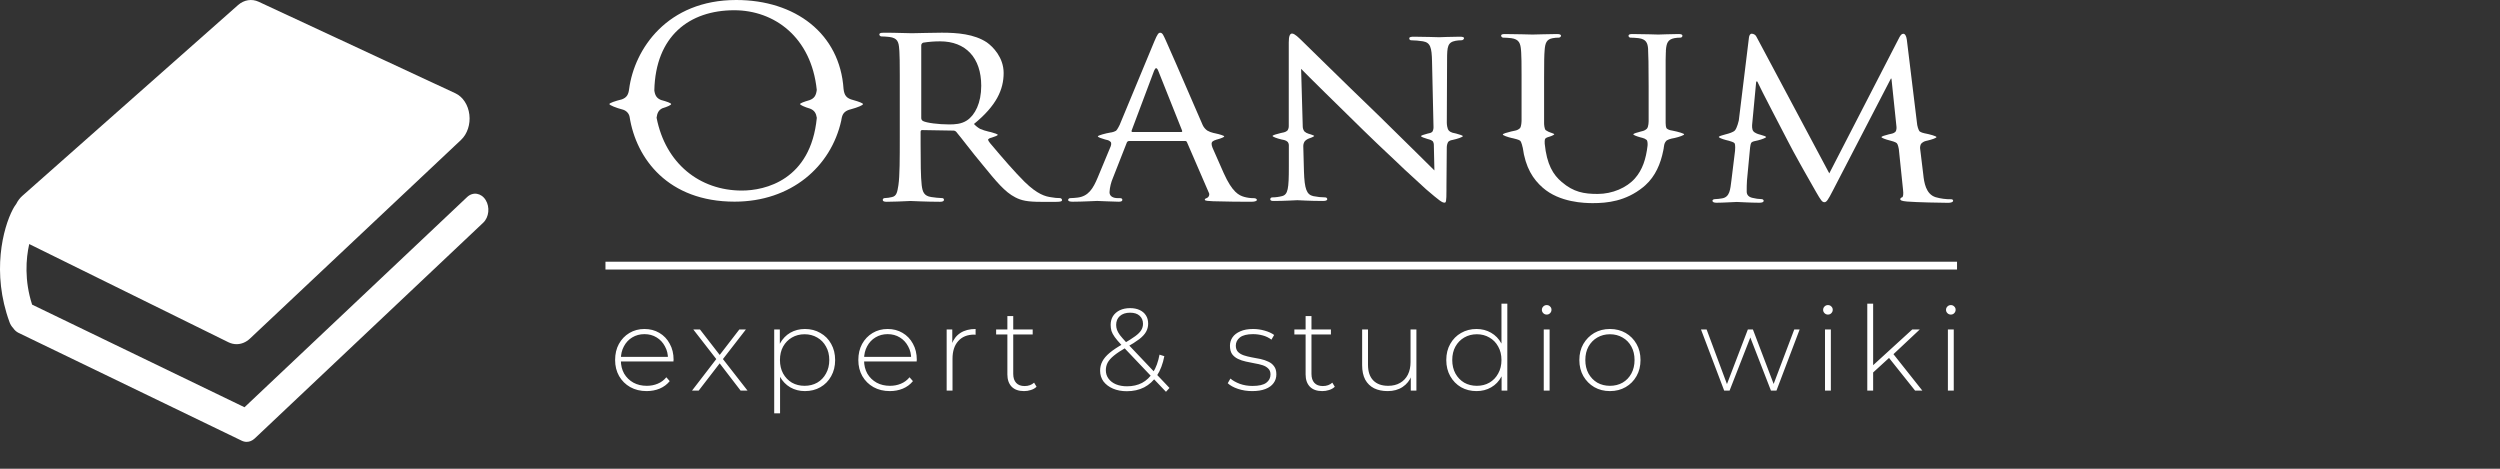 <svg xmlns="http://www.w3.org/2000/svg" width="160" height="30" viewBox="0 0 160 30" fill="none"><rect x="0" y="0" width="160" height="30" fill="#333333" stroke="none"/><path d="M31.081 12.799C30.797 12.346 30.267 12.261 29.897 12.61L15.648 26.064L2.055 19.496C1.554 17.947 1.661 16.551 1.87 15.619L14.617 21.903C14.787 21.986 14.964 22.027 15.141 22.027C15.446 22.027 15.748 21.905 15.997 21.67L29.504 8.956C29.909 8.575 30.114 7.954 30.039 7.335C29.965 6.715 29.623 6.193 29.146 5.971L16.554 0.112C16.113 -0.093 15.616 -0.013 15.233 0.326L1.422 12.542C1.267 12.68 1.138 12.852 1.042 13.046C0.937 13.18 0.864 13.317 0.821 13.398C0.194 14.589 -0.555 17.45 0.612 20.625C0.666 20.771 0.745 20.895 0.839 20.992C0.928 21.125 1.044 21.233 1.183 21.301L15.475 28.207C15.48 28.209 15.485 28.211 15.491 28.213C15.502 28.219 15.514 28.223 15.525 28.228C15.543 28.235 15.562 28.241 15.58 28.247C15.589 28.25 15.599 28.253 15.608 28.255C15.631 28.261 15.654 28.266 15.677 28.27C15.683 28.271 15.688 28.272 15.694 28.273C15.724 28.276 15.754 28.279 15.784 28.279C15.828 28.279 15.871 28.274 15.914 28.266C15.929 28.263 15.943 28.258 15.958 28.254C15.985 28.247 16.013 28.24 16.04 28.229C16.057 28.222 16.074 28.213 16.091 28.204C16.115 28.193 16.139 28.181 16.162 28.167C16.178 28.157 16.193 28.146 16.209 28.134C16.233 28.117 16.256 28.099 16.279 28.079C16.285 28.074 16.292 28.07 16.299 28.064L30.927 14.252C31.296 13.903 31.365 13.252 31.081 12.799Z" fill="white"></path><path d="M39 17H125" stroke="white" stroke-width="0.5" stroke-linecap="square"></path><path d="M54.616 6.406C54.163 6.297 54.035 6.095 53.987 5.692C53.751 2.143 50.892 0 47.118 0C42.709 0 40.601 3.13 40.263 5.705C40.22 6.048 40.115 6.243 39.798 6.36C39.361 6.468 39 6.594 39 6.661C39 6.727 39.419 6.902 39.884 7.022C39.989 7.057 40.082 7.118 40.154 7.197C40.226 7.277 40.274 7.373 40.294 7.476C40.713 10.161 42.763 12.906 47.012 12.906C50.635 12.906 53.19 10.665 53.843 7.706C53.843 7.681 53.849 7.659 53.853 7.635C53.863 7.588 53.873 7.537 53.883 7.493C53.954 7.227 54.108 7.077 54.471 6.989C54.89 6.875 55.232 6.734 55.232 6.661C55.229 6.604 54.965 6.503 54.616 6.406ZM47.482 12.196C44.78 12.196 42.592 10.467 42.021 7.534C42.06 7.235 42.15 7.045 42.389 6.931C42.711 6.833 42.954 6.723 42.954 6.661C42.954 6.599 42.67 6.497 42.302 6.398C42.024 6.284 41.921 6.104 41.877 5.79C41.953 2.309 44.116 0.656 46.992 0.656C49.547 0.656 51.922 2.369 52.273 5.753C52.231 6.098 52.127 6.294 51.809 6.41C51.465 6.508 51.204 6.606 51.204 6.661C51.204 6.716 51.488 6.849 51.848 6.954C52.126 7.065 52.23 7.248 52.276 7.541C51.889 11.534 48.954 12.196 47.482 12.196Z" fill="white"></path><path d="M80.243 12.683C80.035 12.684 79.829 12.656 79.629 12.601C79.296 12.503 78.876 12.321 78.315 11.074C78.128 10.655 77.88 10.096 77.602 9.456C77.602 9.456 77.498 9.218 77.565 9.103C77.617 9.01 77.802 8.951 77.871 8.932L77.891 8.926H77.897C78.143 8.86 78.351 8.775 78.351 8.73C78.351 8.685 78.079 8.598 77.78 8.535L77.66 8.509C77.521 8.477 77.388 8.426 77.265 8.356C77.137 8.264 77.036 8.143 76.972 8.004L76.593 7.131L76.441 6.781C75.584 4.803 74.772 2.927 74.619 2.604C74.466 2.28 74.41 2.095 74.251 2.095C74.146 2.095 74.076 2.177 73.882 2.637L71.715 7.856C71.715 7.866 71.7 7.894 71.683 7.934L71.667 7.976C71.667 7.976 71.512 8.3 71.427 8.368C71.338 8.418 71.239 8.454 71.137 8.474H71.126H71.11C70.724 8.539 70.26 8.67 70.26 8.729L70.268 8.745C70.306 8.791 70.492 8.862 70.709 8.921L70.789 8.943L70.855 8.958C70.951 8.977 71.037 9.029 71.096 9.102L71.114 9.152C71.122 9.223 71.113 9.294 71.086 9.36L71.058 9.427L70.252 11.366C69.955 12.073 69.657 12.565 68.956 12.647C68.805 12.665 68.653 12.677 68.501 12.68C68.466 12.679 68.432 12.69 68.406 12.711C68.38 12.732 68.363 12.762 68.36 12.794C68.36 12.877 68.465 12.91 68.657 12.91C69.286 12.91 70.061 12.86 70.218 12.86C70.394 12.86 71.234 12.91 71.602 12.91C71.742 12.91 71.83 12.877 71.83 12.794C71.83 12.729 71.796 12.68 71.673 12.68H71.533C71.27 12.68 71.009 12.582 71.009 12.303C71.028 11.981 71.105 11.664 71.236 11.366L72.111 9.138C72.12 9.105 72.14 9.076 72.168 9.055C72.197 9.034 72.232 9.023 72.269 9.023H75.829C75.916 9.023 75.933 9.04 75.968 9.105L77.353 12.306C77.374 12.339 77.387 12.376 77.391 12.414C77.395 12.451 77.39 12.49 77.377 12.525C77.363 12.561 77.342 12.594 77.313 12.622C77.285 12.649 77.251 12.67 77.213 12.684C77.143 12.717 77.108 12.717 77.108 12.782C77.108 12.863 77.353 12.863 77.651 12.88C78.526 12.907 79.447 12.912 79.879 12.912H80.088C80.264 12.912 80.439 12.879 80.439 12.796C80.439 12.714 80.331 12.683 80.243 12.683ZM75.598 8.448H72.479C72.426 8.448 72.408 8.415 72.426 8.35L73.863 4.525C73.95 4.311 74.038 4.311 74.126 4.525L75.651 8.35C75.668 8.415 75.668 8.448 75.598 8.448Z" fill="white"></path><path d="M67.84 12.678C67.657 12.678 67.474 12.661 67.294 12.627C66.908 12.577 66.398 12.443 65.572 11.635C64.931 10.997 64.192 10.144 63.361 9.156C63.318 9.103 63.215 8.967 63.245 8.915C63.283 8.873 63.334 8.844 63.39 8.829L63.469 8.807C63.685 8.742 63.856 8.669 63.856 8.629C63.856 8.589 63.638 8.512 63.379 8.446H63.372L63.267 8.422C63.082 8.38 62.901 8.322 62.727 8.248C62.579 8.164 62.446 8.058 62.333 7.935C63.775 6.761 64.233 5.731 64.233 4.671C64.233 3.678 63.547 2.988 63.16 2.714C62.351 2.176 61.261 2.092 60.277 2.092C59.827 2.092 58.636 2.123 58.378 2.126H58.343C58.281 2.126 57.755 2.109 57.203 2.099L56.974 2.096H56.522C56.346 2.096 56.276 2.129 56.276 2.214C56.281 2.243 56.295 2.27 56.317 2.291C56.339 2.312 56.368 2.326 56.399 2.331C56.574 2.334 56.748 2.345 56.922 2.365C57.432 2.433 57.52 2.668 57.55 3.155L57.557 3.236L57.562 3.317C57.579 3.61 57.584 3.96 57.586 4.818V8.758C57.586 10.137 57.586 11.265 57.498 11.854C57.428 12.274 57.393 12.543 57.094 12.611C56.939 12.649 56.78 12.672 56.62 12.678C56.603 12.678 56.587 12.681 56.571 12.686C56.556 12.692 56.542 12.701 56.531 12.712C56.519 12.723 56.51 12.736 56.504 12.75C56.498 12.765 56.495 12.78 56.496 12.796C56.496 12.88 56.584 12.914 56.742 12.914C56.9 12.914 57.098 12.908 57.311 12.901L57.52 12.895C57.907 12.88 58.253 12.863 58.269 12.863C58.339 12.863 59.323 12.914 60.167 12.914C60.343 12.914 60.413 12.863 60.413 12.796C60.416 12.78 60.414 12.764 60.409 12.749C60.404 12.734 60.395 12.72 60.383 12.709C60.371 12.697 60.357 12.688 60.341 12.683C60.325 12.678 60.307 12.676 60.291 12.678C60.061 12.669 59.832 12.646 59.605 12.611C59.13 12.543 59.042 12.274 58.989 11.854C58.927 11.331 58.92 10.394 58.919 9.225V8.442C58.919 8.358 58.955 8.325 59.024 8.325L60.992 8.358C61.032 8.354 61.072 8.36 61.108 8.375C61.145 8.389 61.177 8.413 61.202 8.442C61.535 8.833 62.221 9.755 62.872 10.528C63.75 11.604 64.313 12.295 64.981 12.631C65.368 12.833 65.755 12.918 66.634 12.918H67.6C67.882 12.918 67.97 12.884 67.97 12.8C67.968 12.768 67.954 12.738 67.93 12.716C67.906 12.693 67.874 12.68 67.84 12.678ZM61.882 7.708C61.519 7.946 61.103 7.963 60.74 7.963C60.066 7.963 59.288 7.865 59.065 7.742C59.032 7.721 59.005 7.693 58.986 7.66C58.968 7.628 58.959 7.591 58.96 7.554V2.901C58.96 2.865 58.972 2.829 58.993 2.799C59.015 2.769 59.045 2.745 59.081 2.731C59.441 2.673 59.805 2.645 60.17 2.646C61.796 2.646 62.799 3.686 62.799 5.492C62.798 6.595 62.4 7.366 61.882 7.708Z" fill="white"></path><path d="M82.689 2.147C82.865 2.147 83.127 2.425 83.285 2.572C83.53 2.801 85.774 5.027 88.157 7.318L88.305 7.461L88.602 7.754C89.99 9.105 91.375 10.493 91.802 10.908L91.766 9.285C91.768 9.199 91.744 9.113 91.697 9.039C91.631 8.983 91.552 8.944 91.466 8.923L91.378 8.9C91.143 8.834 90.946 8.755 90.946 8.713C90.946 8.671 91.124 8.615 91.349 8.555C91.411 8.539 91.475 8.523 91.54 8.509C91.593 8.492 91.64 8.462 91.677 8.422C91.728 8.325 91.751 8.216 91.744 8.108L91.65 3.937C91.632 3.036 91.545 2.726 91.07 2.644C90.822 2.604 90.57 2.582 90.318 2.578C90.3 2.579 90.282 2.575 90.266 2.569C90.25 2.562 90.235 2.552 90.223 2.54C90.212 2.527 90.203 2.512 90.198 2.496C90.193 2.48 90.192 2.464 90.194 2.447C90.194 2.366 90.318 2.349 90.493 2.349C91.193 2.349 91.93 2.382 92.105 2.382C92.28 2.382 92.789 2.349 93.42 2.349C93.577 2.349 93.7 2.366 93.7 2.447C93.692 2.485 93.67 2.519 93.638 2.543C93.606 2.567 93.566 2.579 93.525 2.578C93.401 2.577 93.278 2.588 93.156 2.611C92.648 2.708 92.613 2.987 92.613 3.822L92.596 7.821V7.849C92.596 7.939 92.613 8.22 92.72 8.351C92.783 8.418 92.865 8.467 92.956 8.493C93.035 8.51 93.112 8.527 93.187 8.546C93.428 8.607 93.622 8.676 93.622 8.713C93.622 8.769 93.275 8.892 92.947 8.959L92.919 8.964C92.828 8.979 92.745 9.021 92.682 9.083C92.627 9.187 92.597 9.3 92.594 9.416L92.573 11.966V12.187C92.573 12.896 92.546 12.97 92.451 12.97C92.292 12.97 92.136 12.855 91.276 12.119C91.199 12.054 90.629 11.532 89.876 10.834L89.432 10.41C89.118 10.117 88.796 9.812 88.468 9.501L88.099 9.151C87.814 8.878 87.533 8.608 87.268 8.349C85.48 6.598 83.744 4.896 83.271 4.405L83.376 8.099C83.377 8.213 83.415 8.324 83.487 8.417C83.561 8.483 83.651 8.532 83.75 8.56L83.837 8.586L83.899 8.605C84.023 8.646 84.109 8.684 84.109 8.703C84.109 8.723 83.971 8.801 83.786 8.858C83.676 8.895 83.578 8.96 83.502 9.044C83.442 9.135 83.41 9.241 83.41 9.349L83.453 10.965C83.488 12.11 83.628 12.453 84.049 12.552C84.303 12.604 84.561 12.631 84.821 12.633C84.837 12.633 84.853 12.636 84.868 12.641C84.883 12.647 84.897 12.655 84.908 12.666C84.92 12.677 84.929 12.689 84.935 12.703C84.941 12.717 84.944 12.732 84.943 12.748C84.943 12.83 84.838 12.862 84.663 12.862C83.786 12.862 83.173 12.813 83.032 12.813C82.892 12.813 82.244 12.862 81.542 12.862C81.385 12.862 81.297 12.847 81.297 12.748C81.297 12.732 81.3 12.717 81.306 12.703C81.312 12.689 81.321 12.677 81.332 12.666C81.344 12.655 81.358 12.647 81.373 12.641C81.388 12.636 81.404 12.633 81.42 12.633C81.632 12.632 81.843 12.604 82.048 12.552C82.433 12.454 82.486 12.077 82.486 10.677V9.269C82.48 9.204 82.457 9.142 82.419 9.088C82.357 9.026 82.277 8.983 82.189 8.962C82.13 8.952 82.067 8.939 82.006 8.924C81.716 8.855 81.444 8.752 81.444 8.703C81.444 8.654 81.69 8.58 81.968 8.514C82.038 8.498 82.109 8.482 82.177 8.469C82.259 8.449 82.334 8.41 82.395 8.355C82.452 8.272 82.482 8.174 82.481 8.075V2.71C82.478 2.292 82.567 2.147 82.689 2.147Z" fill="white"></path><path d="M121.809 2.161C121.913 2.161 122.001 2.276 122.037 2.54L122.703 8.005C122.703 8.005 122.767 8.334 122.87 8.421C122.958 8.473 123.056 8.509 123.158 8.528C123.526 8.597 123.935 8.717 123.935 8.773C123.935 8.828 123.654 8.928 123.358 8.998L123.276 9.016C123.144 9.044 123.026 9.113 122.943 9.212C122.895 9.308 122.876 9.415 122.888 9.521L122.925 9.814L123.089 11.166C123.141 11.662 123.247 12.422 123.879 12.62C124.202 12.712 124.539 12.757 124.877 12.752C124.948 12.752 125 12.785 125 12.849C125 12.932 124.86 12.981 124.686 12.981C124.335 12.981 122.618 12.948 122.057 12.899C121.688 12.866 121.618 12.816 121.618 12.75C121.619 12.722 121.63 12.696 121.649 12.675C121.668 12.654 121.694 12.639 121.723 12.634C121.811 12.618 121.827 12.403 121.794 12.139L121.527 9.564V9.553C121.518 9.497 121.471 9.239 121.395 9.162C121.319 9.085 121.013 9.005 120.976 8.998C120.686 8.928 120.413 8.824 120.413 8.776C120.413 8.727 120.629 8.661 120.886 8.597L121.102 8.548C121.173 8.529 121.238 8.496 121.292 8.45C121.397 8.352 121.376 8.135 121.374 8.109L121.053 5.03H121.017L117.302 12.198C116.988 12.809 116.898 12.941 116.759 12.941C116.619 12.941 116.53 12.809 116.235 12.298C116.056 11.989 115.756 11.462 115.444 10.905L115.209 10.485C114.895 9.925 114.602 9.382 114.43 9.044C113.975 8.16 112.73 5.794 112.467 5.216H112.397L112.137 7.974C112.131 8.053 112.121 8.267 112.204 8.386C112.309 8.534 112.598 8.603 112.598 8.603L112.675 8.624C112.885 8.68 113.033 8.738 113.033 8.773C113.033 8.807 112.791 8.914 112.519 8.982C112.433 9.006 112.346 9.025 112.257 9.041C112.2 9.054 112.147 9.078 112.101 9.113C112.043 9.171 112.016 9.343 112.006 9.439L112 9.502L111.806 11.556C111.789 11.771 111.789 12.036 111.789 12.266C111.789 12.481 111.93 12.613 112.157 12.663C112.351 12.712 112.551 12.74 112.753 12.745C112.782 12.746 112.81 12.756 112.832 12.774C112.855 12.792 112.87 12.816 112.876 12.842C112.876 12.94 112.772 12.975 112.596 12.975C112.017 12.975 111.281 12.925 111.158 12.925C111.018 12.925 110.282 12.975 109.861 12.975C109.704 12.975 109.598 12.941 109.598 12.842C109.598 12.793 109.668 12.745 109.756 12.745C109.909 12.739 110.061 12.723 110.212 12.696C110.72 12.613 110.735 12.101 110.807 11.573L111.043 9.649C111.043 9.607 111.082 9.258 111.005 9.16C110.959 9.104 110.79 9.047 110.65 9.009C110.584 8.996 110.518 8.979 110.456 8.961C110.212 8.894 110.004 8.811 110.004 8.766C110.004 8.721 110.199 8.658 110.441 8.597L110.507 8.58C110.639 8.546 110.926 8.462 111.03 8.351C111.17 8.205 111.283 7.715 111.283 7.712L111.933 2.402C111.95 2.254 112.02 2.155 112.108 2.155C112.177 2.158 112.243 2.18 112.299 2.218C112.355 2.256 112.398 2.308 112.422 2.369L117.074 11.095L121.56 2.39C121.634 2.259 121.704 2.161 121.809 2.161Z" fill="white"></path><path d="M96.312 2.178C97.014 2.178 97.942 2.211 98.083 2.211C98.223 2.211 99.187 2.178 99.643 2.178C99.817 2.178 99.906 2.211 99.906 2.294C99.899 2.325 99.882 2.353 99.857 2.374C99.831 2.395 99.799 2.407 99.765 2.409C99.636 2.407 99.507 2.418 99.38 2.442C98.977 2.509 98.889 2.756 98.856 3.22C98.829 3.558 98.823 3.868 98.822 4.948V7.899C98.822 7.958 98.84 8.255 98.927 8.332C99.032 8.404 99.149 8.459 99.272 8.498H99.281C99.397 8.537 99.474 8.573 99.474 8.596C99.474 8.618 99.352 8.687 99.183 8.742L99.067 8.777C99.001 8.795 98.941 8.829 98.894 8.875C98.851 8.937 98.857 9.133 98.861 9.191C98.993 10.535 99.407 11.19 99.954 11.65C100.708 12.296 101.373 12.412 102.25 12.412C103.192 12.412 104.107 12.015 104.634 11.419C105.118 10.874 105.345 10.168 105.443 9.327C105.45 9.245 105.456 9.04 105.387 8.957C105.31 8.893 105.217 8.847 105.117 8.824C105.064 8.812 105.012 8.799 104.961 8.784C104.726 8.718 104.532 8.638 104.532 8.596C104.532 8.554 104.759 8.477 105.027 8.413L105.067 8.403L105.108 8.393C105.224 8.368 105.329 8.31 105.409 8.228C105.513 8.092 105.513 7.76 105.513 7.76V5.528C105.513 3.963 105.495 3.612 105.479 3.22V3.139C105.453 2.741 105.346 2.505 104.87 2.442C104.696 2.422 104.521 2.411 104.346 2.409C104.314 2.407 104.284 2.394 104.262 2.373C104.239 2.352 104.225 2.323 104.224 2.294C104.224 2.211 104.294 2.178 104.469 2.178C105.152 2.178 106.046 2.211 106.133 2.211C106.238 2.211 106.971 2.178 107.431 2.178C107.605 2.178 107.676 2.211 107.676 2.294C107.674 2.325 107.659 2.354 107.635 2.375C107.611 2.397 107.579 2.409 107.546 2.409C107.416 2.407 107.287 2.418 107.16 2.442C106.742 2.525 106.653 2.756 106.617 3.22C106.617 3.247 106.617 3.274 106.617 3.301L106.612 3.383C106.606 3.509 106.602 3.648 106.601 3.837V4.386C106.601 4.708 106.601 5.126 106.601 5.695V7.749C106.601 7.769 106.601 7.791 106.601 7.811V7.879C106.601 7.976 106.614 8.156 106.669 8.223C106.753 8.289 106.854 8.331 106.963 8.346L107.052 8.363C107.405 8.432 107.785 8.545 107.785 8.598C107.785 8.65 107.483 8.761 107.177 8.831C107.111 8.847 107.044 8.86 106.98 8.87C106.869 8.893 106.763 8.933 106.666 8.99C106.578 9.074 106.521 9.184 106.505 9.301C106.497 9.355 106.488 9.407 106.479 9.46V9.477L106.448 9.641C106.279 10.485 105.944 11.275 105.304 11.854L105.164 11.975C104.041 12.885 102.85 13 101.939 13C101.43 13 99.817 12.967 98.731 12.008C98.129 11.479 97.629 10.745 97.452 9.426V9.447C97.452 9.447 97.382 9.091 97.291 9.008C97.219 8.942 96.945 8.874 96.834 8.85L96.8 8.842H96.785C96.48 8.773 96.18 8.662 96.18 8.609C96.18 8.556 96.431 8.483 96.717 8.414C96.798 8.395 96.881 8.377 96.961 8.362C97.084 8.34 97.196 8.283 97.283 8.198C97.368 8.077 97.379 7.801 97.38 7.696V4.822C97.38 4.006 97.374 3.663 97.357 3.383L97.352 3.301L97.346 3.22C97.311 2.773 97.223 2.509 96.717 2.442C96.543 2.422 96.369 2.411 96.194 2.409C96.163 2.404 96.135 2.391 96.112 2.37C96.091 2.349 96.076 2.322 96.071 2.294C96.067 2.211 96.133 2.178 96.312 2.178Z" fill="white"></path><path d="M41.385 25.03C40.99 25.03 40.64 24.945 40.335 24.775C40.035 24.605 39.797 24.37 39.623 24.07C39.453 23.77 39.367 23.427 39.367 23.043C39.367 22.652 39.447 22.31 39.608 22.015C39.773 21.715 39.998 21.48 40.282 21.31C40.568 21.14 40.888 21.055 41.242 21.055C41.597 21.055 41.915 21.137 42.195 21.302C42.48 21.468 42.703 21.7 42.862 22C43.028 22.295 43.11 22.637 43.11 23.027C43.11 23.043 43.108 23.06 43.102 23.08C43.102 23.095 43.102 23.113 43.102 23.133H39.645V22.84H42.9L42.75 22.983C42.755 22.677 42.69 22.405 42.555 22.165C42.425 21.92 42.248 21.73 42.023 21.595C41.797 21.455 41.538 21.385 41.242 21.385C40.953 21.385 40.693 21.455 40.462 21.595C40.237 21.73 40.06 21.92 39.93 22.165C39.8 22.405 39.735 22.68 39.735 22.99V23.058C39.735 23.378 39.805 23.663 39.945 23.913C40.09 24.157 40.288 24.35 40.538 24.49C40.788 24.625 41.072 24.692 41.392 24.692C41.642 24.692 41.875 24.648 42.09 24.558C42.31 24.468 42.495 24.33 42.645 24.145L42.862 24.392C42.693 24.602 42.477 24.762 42.218 24.872C41.962 24.977 41.685 25.03 41.385 25.03ZM44.288 25L45.915 22.885L45.908 23.065L44.37 21.085H44.798L46.14 22.817H45.983L47.318 21.085H47.738L46.185 23.087L46.193 22.885L47.843 25H47.4L45.983 23.155L46.125 23.17L44.715 25H44.288ZM51.514 25.03C51.169 25.03 50.857 24.95 50.577 24.79C50.302 24.63 50.082 24.402 49.917 24.108C49.757 23.808 49.677 23.453 49.677 23.043C49.677 22.633 49.757 22.28 49.917 21.985C50.082 21.685 50.302 21.455 50.577 21.295C50.857 21.135 51.169 21.055 51.514 21.055C51.884 21.055 52.214 21.14 52.504 21.31C52.799 21.475 53.029 21.707 53.194 22.008C53.364 22.308 53.449 22.652 53.449 23.043C53.449 23.433 53.364 23.777 53.194 24.078C53.029 24.378 52.799 24.613 52.504 24.782C52.214 24.948 51.884 25.03 51.514 25.03ZM49.549 26.455V21.085H49.909V22.367L49.849 23.05L49.924 23.733V26.455H49.549ZM51.492 24.692C51.792 24.692 52.062 24.625 52.302 24.49C52.542 24.35 52.729 24.155 52.864 23.905C53.004 23.655 53.074 23.367 53.074 23.043C53.074 22.712 53.004 22.425 52.864 22.18C52.729 21.93 52.542 21.738 52.302 21.602C52.062 21.462 51.792 21.392 51.492 21.392C51.192 21.392 50.922 21.462 50.682 21.602C50.447 21.738 50.259 21.93 50.119 22.18C49.984 22.425 49.917 22.712 49.917 23.043C49.917 23.367 49.984 23.655 50.119 23.905C50.259 24.155 50.447 24.35 50.682 24.49C50.922 24.625 51.192 24.692 51.492 24.692ZM56.95 25.03C56.555 25.03 56.205 24.945 55.9 24.775C55.6 24.605 55.363 24.37 55.188 24.07C55.018 23.77 54.933 23.427 54.933 23.043C54.933 22.652 55.013 22.31 55.173 22.015C55.338 21.715 55.563 21.48 55.848 21.31C56.133 21.14 56.453 21.055 56.808 21.055C57.163 21.055 57.48 21.137 57.76 21.302C58.045 21.468 58.268 21.7 58.428 22C58.593 22.295 58.675 22.637 58.675 23.027C58.675 23.043 58.673 23.06 58.668 23.08C58.668 23.095 58.668 23.113 58.668 23.133H55.21V22.84H58.465L58.315 22.983C58.32 22.677 58.255 22.405 58.12 22.165C57.99 21.92 57.813 21.73 57.588 21.595C57.363 21.455 57.103 21.385 56.808 21.385C56.518 21.385 56.258 21.455 56.028 21.595C55.803 21.73 55.625 21.92 55.495 22.165C55.365 22.405 55.3 22.68 55.3 22.99V23.058C55.3 23.378 55.37 23.663 55.51 23.913C55.655 24.157 55.853 24.35 56.103 24.49C56.353 24.625 56.638 24.692 56.958 24.692C57.208 24.692 57.44 24.648 57.655 24.558C57.875 24.468 58.06 24.33 58.21 24.145L58.428 24.392C58.258 24.602 58.043 24.762 57.783 24.872C57.528 24.977 57.25 25.03 56.95 25.03ZM60.586 25V21.085H60.946V22.157L60.908 22.038C61.018 21.723 61.203 21.48 61.463 21.31C61.723 21.14 62.048 21.055 62.438 21.055V21.422C62.423 21.422 62.408 21.422 62.393 21.422C62.378 21.418 62.363 21.415 62.348 21.415C61.913 21.415 61.573 21.552 61.328 21.828C61.083 22.098 60.961 22.475 60.961 22.96V25H60.586ZM65.537 25.03C65.192 25.03 64.927 24.935 64.742 24.745C64.562 24.555 64.472 24.295 64.472 23.965V20.23H64.847V23.927C64.847 24.177 64.91 24.37 65.035 24.505C65.16 24.64 65.34 24.707 65.575 24.707C65.82 24.707 66.022 24.635 66.182 24.49L66.34 24.753C66.24 24.848 66.117 24.918 65.972 24.962C65.832 25.008 65.687 25.03 65.537 25.03ZM63.752 21.407V21.085H66.092V21.407H63.752ZM72.117 25.038C71.787 25.038 71.492 24.983 71.232 24.872C70.977 24.762 70.774 24.61 70.624 24.415C70.479 24.215 70.407 23.985 70.407 23.725C70.407 23.51 70.454 23.312 70.549 23.133C70.644 22.948 70.799 22.765 71.014 22.585C71.234 22.4 71.527 22.205 71.892 22C72.212 21.815 72.464 21.655 72.649 21.52C72.834 21.385 72.964 21.255 73.039 21.13C73.114 21.005 73.152 20.87 73.152 20.725C73.152 20.51 73.079 20.337 72.934 20.207C72.794 20.078 72.592 20.012 72.327 20.012C72.047 20.012 71.827 20.085 71.667 20.23C71.512 20.37 71.434 20.558 71.434 20.793C71.434 20.902 71.452 21.008 71.487 21.108C71.522 21.207 71.584 21.32 71.674 21.445C71.769 21.565 71.899 21.715 72.064 21.895L74.847 24.828L74.622 25.075L71.757 22.06C71.582 21.875 71.444 21.712 71.344 21.573C71.244 21.433 71.174 21.302 71.134 21.183C71.099 21.058 71.082 20.927 71.082 20.793C71.082 20.578 71.132 20.39 71.232 20.23C71.337 20.07 71.482 19.945 71.667 19.855C71.857 19.765 72.077 19.72 72.327 19.72C72.562 19.72 72.764 19.76 72.934 19.84C73.109 19.92 73.244 20.035 73.339 20.185C73.434 20.33 73.482 20.508 73.482 20.718C73.482 20.902 73.437 21.075 73.347 21.235C73.262 21.39 73.117 21.547 72.912 21.707C72.707 21.863 72.427 22.04 72.072 22.24C71.742 22.43 71.482 22.602 71.292 22.758C71.102 22.913 70.967 23.065 70.887 23.215C70.812 23.36 70.774 23.52 70.774 23.695C70.774 23.9 70.832 24.08 70.947 24.235C71.062 24.39 71.219 24.51 71.419 24.595C71.624 24.68 71.862 24.723 72.132 24.723C72.492 24.723 72.812 24.65 73.092 24.505C73.372 24.355 73.607 24.13 73.797 23.83C73.987 23.53 74.124 23.152 74.209 22.698L74.517 22.795C74.422 23.29 74.264 23.705 74.044 24.04C73.824 24.37 73.552 24.62 73.227 24.79C72.902 24.955 72.532 25.038 72.117 25.038ZM80.142 25.03C79.817 25.03 79.512 24.983 79.227 24.887C78.947 24.793 78.73 24.672 78.575 24.527L78.747 24.227C78.897 24.358 79.097 24.47 79.347 24.565C79.597 24.655 79.867 24.7 80.157 24.7C80.567 24.7 80.862 24.633 81.042 24.497C81.222 24.363 81.312 24.185 81.312 23.965C81.312 23.805 81.265 23.68 81.17 23.59C81.08 23.495 80.957 23.422 80.802 23.372C80.647 23.323 80.477 23.282 80.292 23.253C80.107 23.218 79.922 23.18 79.737 23.14C79.552 23.1 79.382 23.043 79.227 22.968C79.072 22.892 78.947 22.79 78.852 22.66C78.762 22.525 78.717 22.348 78.717 22.128C78.717 21.927 78.772 21.747 78.882 21.587C78.992 21.427 79.157 21.3 79.377 21.205C79.597 21.105 79.872 21.055 80.202 21.055C80.447 21.055 80.692 21.09 80.937 21.16C81.187 21.23 81.39 21.323 81.545 21.438L81.372 21.738C81.207 21.613 81.022 21.523 80.817 21.468C80.612 21.413 80.405 21.385 80.195 21.385C79.815 21.385 79.535 21.455 79.355 21.595C79.18 21.735 79.092 21.91 79.092 22.12C79.092 22.285 79.137 22.418 79.227 22.517C79.322 22.613 79.447 22.688 79.602 22.742C79.757 22.793 79.927 22.835 80.112 22.87C80.297 22.9 80.482 22.935 80.667 22.975C80.852 23.015 81.022 23.073 81.177 23.148C81.332 23.218 81.455 23.317 81.545 23.448C81.64 23.573 81.687 23.742 81.687 23.957C81.687 24.172 81.627 24.36 81.507 24.52C81.392 24.68 81.22 24.805 80.99 24.895C80.76 24.985 80.477 25.03 80.142 25.03ZM84.624 25.03C84.279 25.03 84.014 24.935 83.829 24.745C83.649 24.555 83.559 24.295 83.559 23.965V20.23H83.934V23.927C83.934 24.177 83.996 24.37 84.121 24.505C84.246 24.64 84.427 24.707 84.662 24.707C84.906 24.707 85.109 24.635 85.269 24.49L85.427 24.753C85.326 24.848 85.204 24.918 85.059 24.962C84.919 25.008 84.774 25.03 84.624 25.03ZM82.839 21.407V21.085H85.179V21.407H82.839ZM88.812 25.03C88.477 25.03 88.187 24.97 87.942 24.85C87.697 24.725 87.507 24.54 87.372 24.295C87.242 24.045 87.177 23.738 87.177 23.372V21.085H87.552V23.343C87.552 23.782 87.665 24.117 87.89 24.348C88.115 24.578 88.432 24.692 88.842 24.692C89.137 24.692 89.392 24.63 89.607 24.505C89.822 24.38 89.987 24.205 90.102 23.98C90.217 23.75 90.275 23.48 90.275 23.17V21.085H90.65V25H90.29V23.913L90.342 24.04C90.227 24.345 90.035 24.587 89.765 24.767C89.5 24.942 89.182 25.03 88.812 25.03ZM94.497 25.03C94.132 25.03 93.802 24.948 93.507 24.782C93.217 24.613 92.987 24.378 92.817 24.078C92.647 23.777 92.562 23.433 92.562 23.043C92.562 22.648 92.647 22.302 92.817 22.008C92.987 21.707 93.217 21.475 93.507 21.31C93.802 21.14 94.132 21.055 94.497 21.055C94.842 21.055 95.152 21.135 95.427 21.295C95.707 21.455 95.927 21.683 96.087 21.977C96.252 22.273 96.334 22.628 96.334 23.043C96.334 23.448 96.254 23.8 96.094 24.1C95.934 24.4 95.714 24.63 95.434 24.79C95.159 24.95 94.847 25.03 94.497 25.03ZM94.519 24.692C94.819 24.692 95.087 24.625 95.322 24.49C95.562 24.35 95.749 24.155 95.884 23.905C96.024 23.655 96.094 23.367 96.094 23.043C96.094 22.712 96.024 22.425 95.884 22.18C95.749 21.93 95.562 21.738 95.322 21.602C95.087 21.462 94.819 21.392 94.519 21.392C94.219 21.392 93.949 21.462 93.709 21.602C93.474 21.738 93.287 21.93 93.147 22.18C93.012 22.425 92.944 22.712 92.944 23.043C92.944 23.367 93.012 23.655 93.147 23.905C93.287 24.155 93.474 24.35 93.709 24.49C93.949 24.625 94.219 24.692 94.519 24.692ZM96.102 25V23.718L96.169 23.035L96.094 22.352V19.435H96.469V25H96.102ZM98.8 25V21.085H99.175V25H98.8ZM98.988 20.133C98.903 20.133 98.83 20.102 98.77 20.043C98.71 19.983 98.68 19.913 98.68 19.832C98.68 19.747 98.71 19.675 98.77 19.615C98.83 19.555 98.903 19.525 98.988 19.525C99.078 19.525 99.15 19.555 99.205 19.615C99.265 19.67 99.295 19.74 99.295 19.825C99.295 19.91 99.265 19.983 99.205 20.043C99.15 20.102 99.078 20.133 98.988 20.133ZM103.036 25.03C102.661 25.03 102.326 24.945 102.031 24.775C101.741 24.605 101.508 24.37 101.333 24.07C101.163 23.77 101.078 23.427 101.078 23.043C101.078 22.652 101.163 22.31 101.333 22.015C101.508 21.715 101.741 21.48 102.031 21.31C102.326 21.14 102.661 21.055 103.036 21.055C103.411 21.055 103.746 21.14 104.041 21.31C104.336 21.48 104.568 21.715 104.738 22.015C104.908 22.31 104.993 22.652 104.993 23.043C104.993 23.427 104.908 23.77 104.738 24.07C104.568 24.37 104.336 24.605 104.041 24.775C103.746 24.945 103.411 25.03 103.036 25.03ZM103.036 24.692C103.336 24.692 103.606 24.625 103.846 24.49C104.086 24.35 104.273 24.155 104.408 23.905C104.543 23.655 104.611 23.367 104.611 23.043C104.611 22.712 104.543 22.425 104.408 22.18C104.273 21.93 104.086 21.738 103.846 21.602C103.606 21.462 103.336 21.392 103.036 21.392C102.736 21.392 102.466 21.462 102.226 21.602C101.991 21.738 101.803 21.93 101.663 22.18C101.528 22.425 101.461 22.712 101.461 23.043C101.461 23.367 101.528 23.655 101.663 23.905C101.803 24.155 101.991 24.35 102.226 24.49C102.466 24.625 102.736 24.692 103.036 24.692ZM110.348 25L108.863 21.085H109.223L110.603 24.79H110.446L111.863 21.085H112.186L113.596 24.79H113.431L114.833 21.085H115.178L113.693 25H113.341L111.961 21.445H112.081L110.693 25H110.348ZM116.8 25V21.085H117.175V25H116.8ZM116.988 20.133C116.903 20.133 116.83 20.102 116.77 20.043C116.71 19.983 116.68 19.913 116.68 19.832C116.68 19.747 116.71 19.675 116.77 19.615C116.83 19.555 116.903 19.525 116.988 19.525C117.078 19.525 117.15 19.555 117.205 19.615C117.265 19.67 117.295 19.74 117.295 19.825C117.295 19.91 117.265 19.983 117.205 20.043C117.15 20.102 117.078 20.133 116.988 20.133ZM119.791 23.92L119.798 23.448L122.386 21.085H122.866L121.148 22.698L120.923 22.885L119.791 23.92ZM119.506 25V19.435H119.881V25H119.506ZM122.566 25L120.856 22.855L121.111 22.578L123.031 25H122.566ZM124.665 25V21.085H125.04V25H124.665ZM124.853 20.133C124.768 20.133 124.695 20.102 124.635 20.043C124.575 19.983 124.545 19.913 124.545 19.832C124.545 19.747 124.575 19.675 124.635 19.615C124.695 19.555 124.768 19.525 124.853 19.525C124.943 19.525 125.015 19.555 125.07 19.615C125.13 19.67 125.16 19.74 125.16 19.825C125.16 19.91 125.13 19.983 125.07 20.043C125.015 20.102 124.943 20.133 124.853 20.133Z" fill="white"></path></svg>